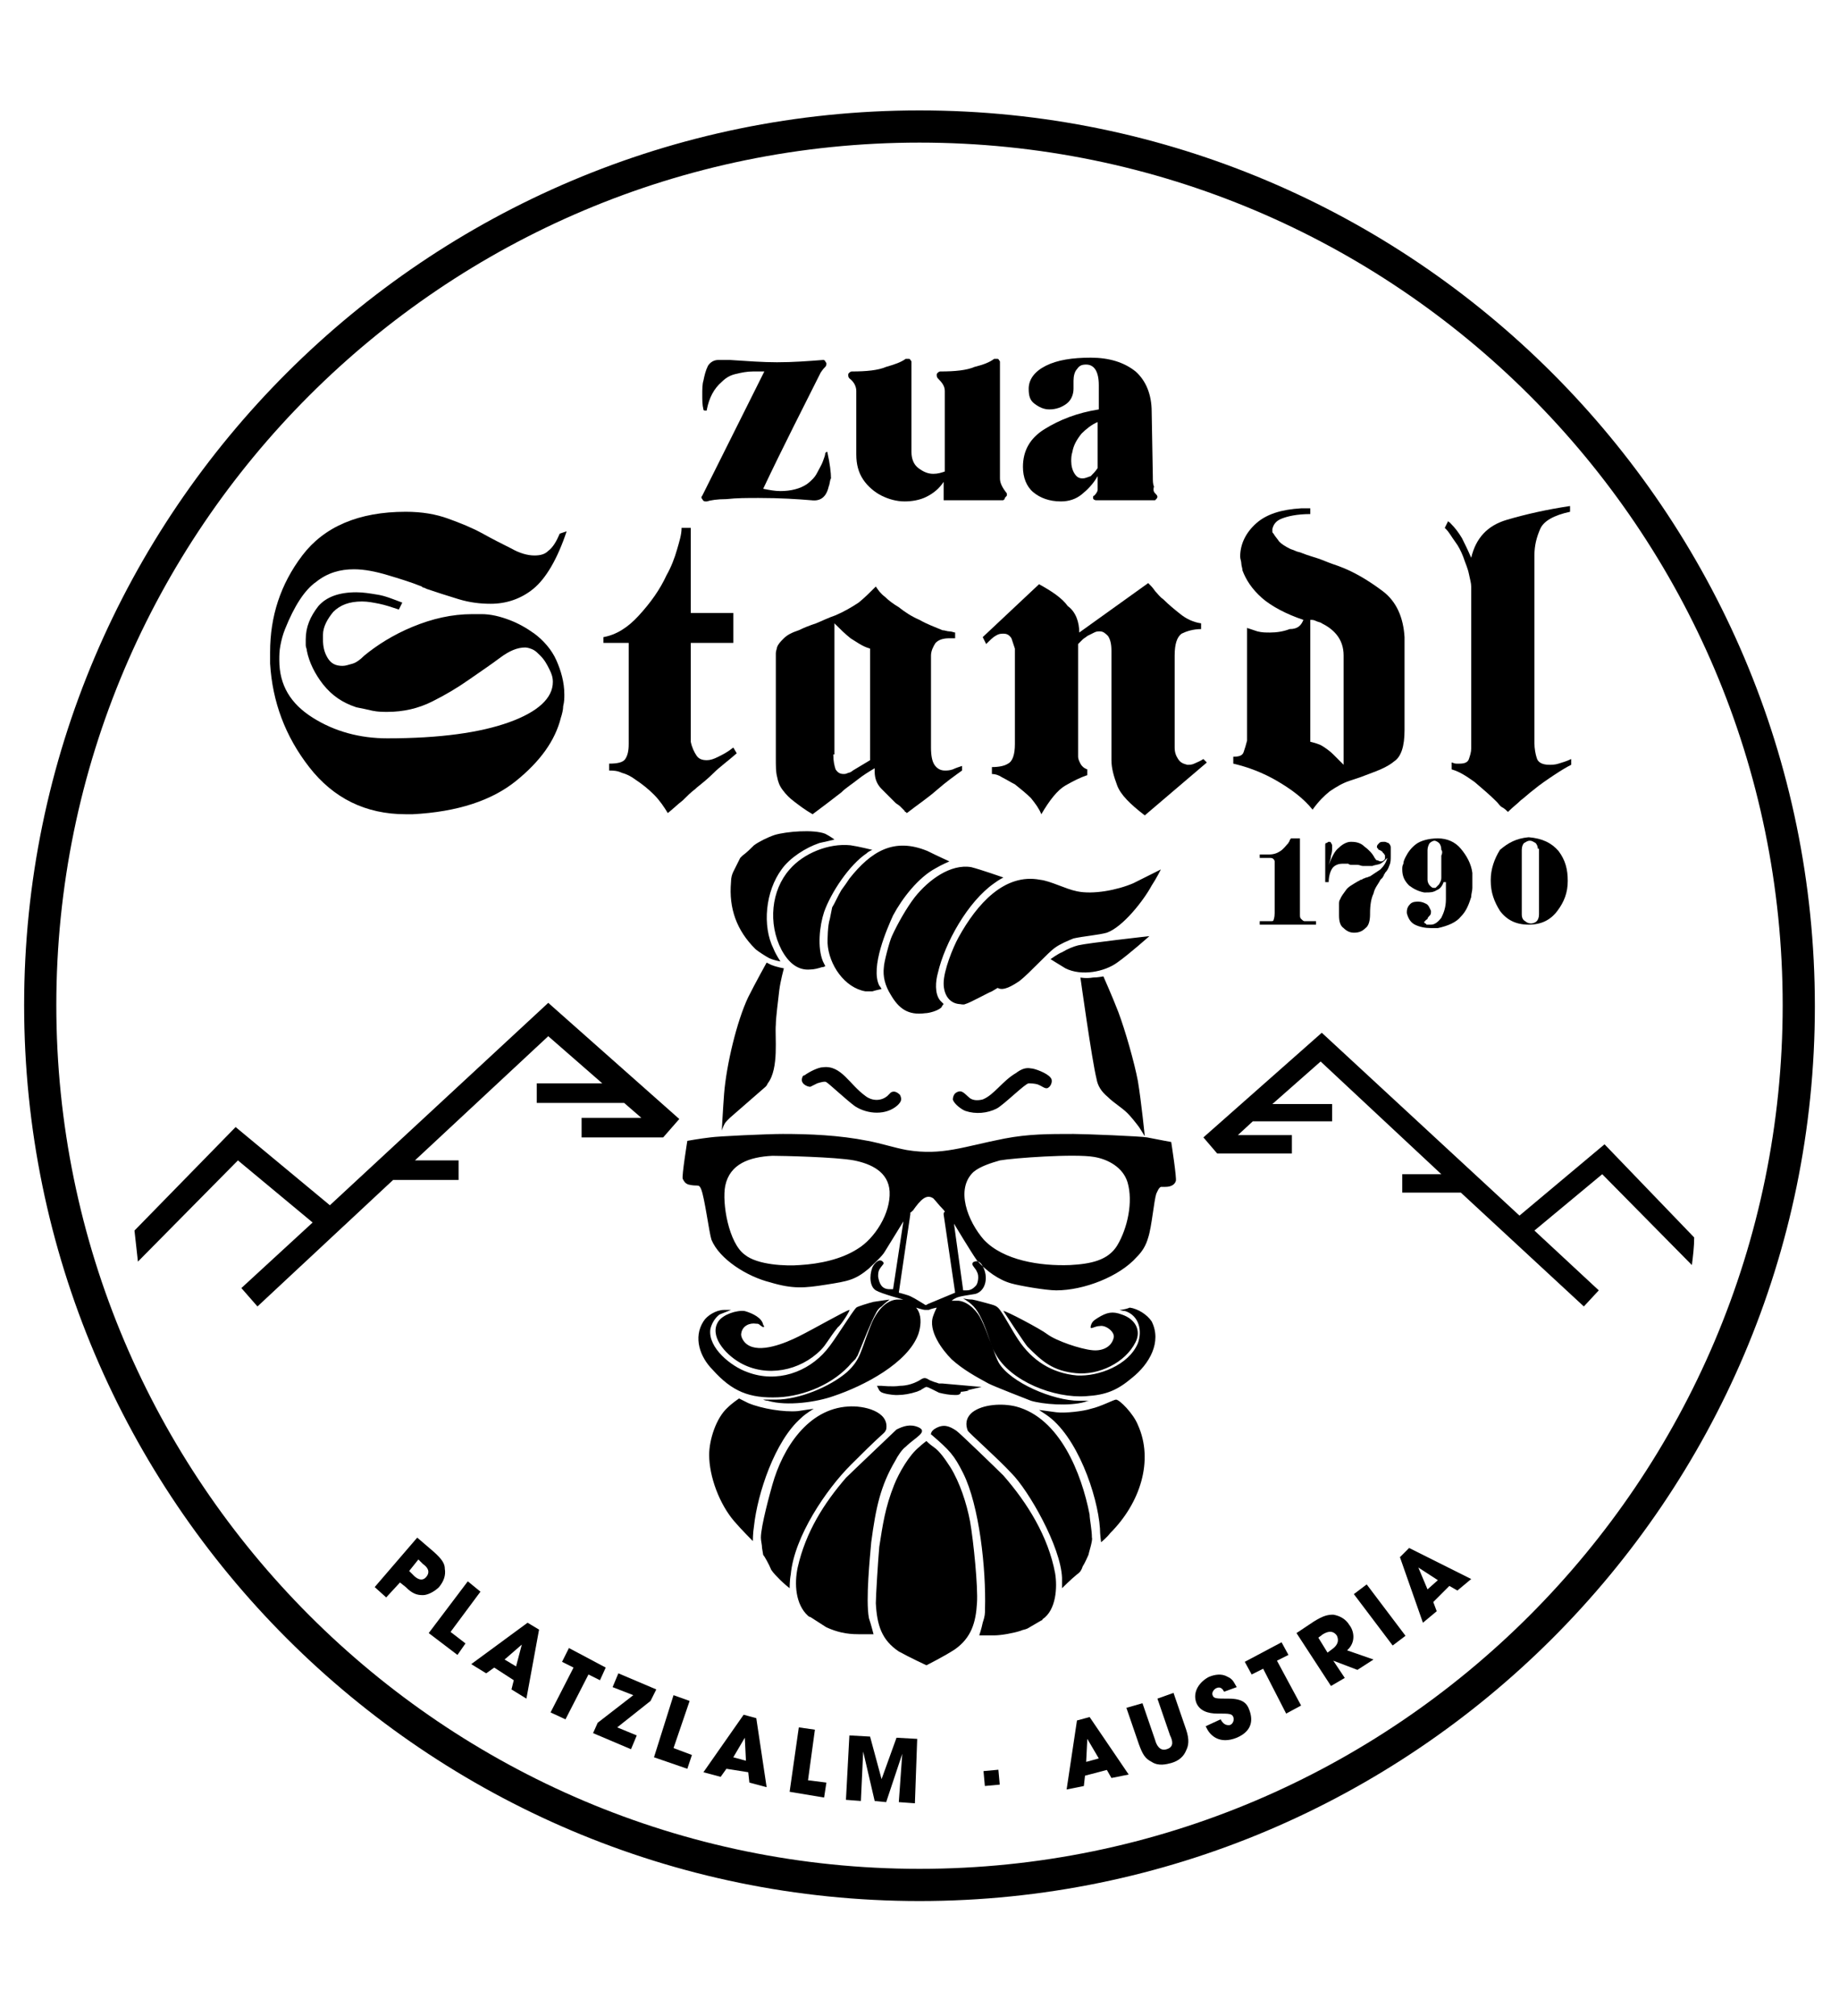 <?xml version="1.0" encoding="utf-8"?>
<!-- Generator: Adobe Illustrator 25.4.1, SVG Export Plug-In . SVG Version: 6.00 Build 0)  -->
<svg version="1.1" id="Ebene_1" xmlns="http://www.w3.org/2000/svg" xmlns:xlink="http://www.w3.org/1999/xlink" x="0px" y="0px"
	 viewBox="0 0 160 175.3" style="enable-background:new 0 0 160 175.3;" xml:space="preserve">
<style type="text/css">
	.st0{fill-rule:evenodd;clip-rule:evenodd;}
</style>
<g>
	<path d="M49.3,46.2c-0.8,2.4-1.8,4.1-2.9,5c-1.1,0.9-2.4,1.3-3.7,1.3c-0.9,0-1.8-0.1-2.8-0.4c-1-0.3-1.9-0.6-2.8-0.9l-0.2-0.1
		c-0.1,0-0.1,0-0.2-0.1c-1-0.4-2-0.7-3-1c-1-0.3-2-0.5-2.9-0.5c-1.2,0-2.3,0.3-3.3,1.1c-1,0.7-1.9,2.1-2.7,4.1
		c-0.2,0.5-0.3,0.9-0.4,1.4c-0.1,0.5-0.1,0.9-0.1,1.3c0,2.2,1,3.8,2.9,5c1.9,1.2,4.1,1.8,6.5,1.8c4.6,0,8.1-0.5,10.6-1.4
		c2.5-0.9,3.8-2.1,3.8-3.5c0-0.4-0.1-0.7-0.3-1.1c-0.2-0.4-0.4-0.8-0.8-1.2c-0.2-0.2-0.4-0.4-0.6-0.5c-0.2-0.1-0.5-0.2-0.7-0.2
		c-0.7,0-1.4,0.3-2.2,0.9c-0.8,0.6-1.7,1.2-2.7,1.9c-1,0.7-2,1.3-3.2,1.9c-1.2,0.6-2.5,0.9-3.9,0.9c-0.4,0-0.8,0-1.3-0.1
		c-0.4-0.1-0.9-0.2-1.4-0.3c-1.2-0.4-2.1-1-2.9-2c-0.7-0.9-1.2-1.9-1.4-2.9c0-0.2-0.1-0.3-0.1-0.5c0-0.2,0-0.3,0-0.5
		c0-1.1,0.4-2,1.1-2.9c0.7-0.8,1.8-1.2,3.3-1.2c0.6,0,1.2,0.1,1.8,0.2c0.7,0.1,1.4,0.4,2.2,0.7L34.7,53c-0.6-0.2-1.2-0.4-1.7-0.5
		c-0.5-0.1-1-0.2-1.5-0.2c-1.1,0-1.9,0.3-2.5,0.9c-0.5,0.6-0.9,1.3-0.9,2c0,0,0,0.1,0,0.2v0.2c0,0.6,0.1,1.1,0.4,1.6
		c0.3,0.5,0.7,0.7,1.3,0.7c0.3,0,0.5-0.1,0.9-0.2c0.3-0.1,0.6-0.3,1-0.7c1.1-0.9,2.5-1.8,4.2-2.5c1.7-0.7,3.4-1.1,5.2-1.1h0.4
		c0.1,0,0.3,0,0.4,0c0.8,0,1.6,0.2,2.4,0.5c0.8,0.3,1.5,0.7,2.2,1.2c0.8,0.6,1.5,1.4,1.9,2.3c0.4,0.9,0.7,1.9,0.7,3
		c0,0.3,0,0.6-0.1,1c0,0.3-0.1,0.7-0.2,1c-0.5,2-1.8,3.8-3.9,5.5c-2.1,1.7-5.1,2.7-9,2.9h-0.3c-0.1,0-0.2,0-0.3,0
		c-3.5,0-6.3-1.4-8.4-4.1c-2.1-2.7-3.2-5.7-3.4-9c0-0.2,0-0.3,0-0.5v-0.5c0-3.1,0.9-5.9,2.8-8.4c1.9-2.5,4.9-3.8,9-3.8
		c1.4,0,2.6,0.2,3.7,0.6c1.1,0.4,2.1,0.8,3,1.3c0.9,0.5,1.7,0.9,2.5,1.3c0.7,0.4,1.4,0.6,2,0.6c0.5,0,0.9-0.1,1.2-0.4
		c0.4-0.3,0.7-0.8,1-1.5L49.3,46.2z"/>
	<path d="M54.8,55.9h-2.3v-0.5c1.1-0.2,2.1-0.8,3.1-1.9c1-1.1,1.8-2.2,2.4-3.5c0.4-0.7,0.7-1.5,0.9-2.2c0.2-0.7,0.4-1.3,0.4-1.9
		l0.8,0v7.4h3.7v2.6h-3.7v8.6c0.1,0.5,0.3,0.9,0.5,1.2c0.2,0.3,0.5,0.4,0.9,0.4c0.3,0,0.6-0.1,1-0.3c0.4-0.2,0.8-0.4,1.3-0.8
		l0.3,0.5c-0.8,0.7-1.5,1.2-2,1.7c-0.5,0.5-1,0.9-1.5,1.3c0,0,0,0-0.1,0.1l0,0c-0.4,0.3-0.7,0.6-1.1,1c-0.4,0.3-0.8,0.7-1.3,1.1
		c-0.3-0.5-0.7-1.1-1.2-1.6c-0.5-0.5-1-0.9-1.6-1.3c-0.4-0.3-0.8-0.5-1.2-0.6c-0.4-0.2-0.8-0.2-1.1-0.2v-0.6c0.7,0,1.2-0.1,1.4-0.4
		c0.2-0.3,0.3-0.7,0.3-1.3V55.9z"/>
	<path d="M76.2,51c0.2,0.3,0.4,0.6,0.8,0.9c0.3,0.3,0.7,0.6,1.2,0.9c0.5,0.4,1.1,0.8,1.8,1.1c0.7,0.4,1.3,0.6,2,0.9
		c0.2,0,0.4,0.1,0.6,0.1c0.2,0,0.4,0.1,0.5,0.1v0.5h-0.5c-0.5,0-0.9,0.1-1.2,0.4c-0.2,0.3-0.4,0.7-0.4,1.1V65c0,0.7,0.1,1.2,0.3,1.5
		c0.2,0.3,0.5,0.5,0.9,0.5c0.2,0,0.4,0,0.7-0.1c0.2-0.1,0.5-0.2,0.8-0.3V67c-0.7,0.5-1.4,1-2.2,1.7c-0.8,0.7-1.7,1.3-2.6,2l-0.1-0.1
		c0,0-0.1,0-0.1-0.1c-0.1-0.1-0.3-0.3-0.4-0.4c-0.1-0.1-0.3-0.2-0.4-0.3c-0.4-0.4-0.8-0.8-1.2-1.2c-0.4-0.4-0.6-0.9-0.6-1.5V67
		c0,0,0-0.1,0-0.1v-0.1c-0.5,0.3-1,0.6-1.5,1c-0.5,0.4-1,0.7-1.4,1.1c-0.4,0.3-0.9,0.7-1.3,1c-0.4,0.3-0.8,0.6-1.2,0.9
		c-0.7-0.4-1.2-0.8-1.6-1.1c-0.4-0.3-0.7-0.6-1-1c-0.3-0.4-0.4-0.7-0.5-1.2c-0.1-0.4-0.1-0.9-0.1-1.6v-8.6c0-0.1,0-0.3,0-0.5
		c0-0.2,0.1-0.4,0.1-0.5c0.1-0.3,0.3-0.5,0.6-0.8c0.3-0.3,0.7-0.5,1.3-0.7c0.4-0.2,0.9-0.4,1.5-0.6c0.5-0.2,1.1-0.5,1.7-0.7
		c0.7-0.3,1.4-0.7,2-1.1C75.2,52,75.7,51.5,76.2,51L76.2,51z M72.5,65.6c0,0.6,0.1,1,0.2,1.3c0.2,0.3,0.4,0.4,0.7,0.4
		c0.1,0,0.2,0,0.4-0.1c0.1,0,0.3-0.1,0.4-0.2l1.5-0.9v-9.7c-0.7-0.2-1.2-0.6-1.7-0.9c-0.5-0.4-0.9-0.8-1.3-1.2l-0.1-0.1V65.6z"/>
	<path d="M93.9,55l6-4.3c0.2,0.2,0.4,0.4,0.6,0.7c0.2,0.2,0.4,0.5,0.7,0.7c0.5,0.5,1,0.9,1.5,1.3c0.5,0.4,1.1,0.7,1.8,0.8v0.5
		c-0.7,0-1.3,0.2-1.7,0.4c-0.4,0.3-0.6,0.9-0.6,1.9v7.7c0,0.1,0,0.2,0,0.3c0,0.4,0.1,0.7,0.3,1c0.2,0.3,0.4,0.4,0.8,0.5
		c0.2,0,0.4,0,0.6-0.1c0.2-0.1,0.5-0.2,0.8-0.4l0.3,0.3l-5.4,4.6c-1.3-1-2.1-1.8-2.4-2.6c-0.3-0.8-0.5-1.5-0.5-2.2v-9.5
		c0-0.6-0.1-1-0.3-1.3c-0.2-0.2-0.4-0.4-0.7-0.4c-0.2,0-0.3,0-0.5,0.1c-0.2,0.1-0.4,0.2-0.6,0.3c-0.1,0.1-0.3,0.2-0.4,0.3l-0.4,0.4
		v9.5c0,0.1,0,0.2,0,0.3c0,0.2,0.1,0.4,0.2,0.6c0.1,0.2,0.3,0.4,0.6,0.5v0.5c-0.6,0.2-1.2,0.5-1.9,0.9c-0.7,0.4-1.4,1.3-2.1,2.5
		c-0.2-0.5-0.5-0.9-0.9-1.4c-0.4-0.4-0.9-0.8-1.4-1.2c-0.4-0.2-0.7-0.4-1.1-0.6c-0.3-0.2-0.6-0.3-0.9-0.3v-0.6
		c0.6,0,1.1-0.1,1.4-0.3c0.4-0.2,0.6-0.8,0.6-1.7V57c0-0.1,0-0.2,0-0.3c0-0.1,0-0.2,0-0.3c-0.1-0.3-0.2-0.6-0.3-0.9
		c-0.2-0.3-0.4-0.4-0.7-0.4c-0.2,0-0.4,0-0.7,0.2c-0.2,0.1-0.5,0.4-0.8,0.7l-0.3-0.6l4.9-4.6c1.1,0.6,2,1.2,2.5,1.9
		C93.6,53.2,93.9,54.1,93.9,55"/>
	<path d="M113.4,53.9c-1.5-0.5-2.8-1.2-3.6-1.9c-0.9-0.8-1.4-1.6-1.7-2.4c0-0.2-0.1-0.4-0.1-0.6c0-0.2-0.1-0.4-0.1-0.6
		c0-1.1,0.5-2.1,1.4-2.9c0.9-0.8,2.2-1.2,3.9-1.3h0.4c0,0,0.1,0,0.2,0c0.1,0,0.1,0,0.2,0v0.5c-1.2,0-2,0.2-2.5,0.4
		c-0.5,0.2-0.7,0.5-0.8,0.9c0,0.1,0,0.1,0,0.2c0,0.1,0,0.1,0.1,0.2c0.1,0.2,0.3,0.4,0.5,0.7c0.2,0.2,0.5,0.4,0.9,0.6
		c0.2,0.1,0.3,0.1,0.5,0.2c0.2,0.1,0.4,0.1,0.6,0.2c0.5,0.2,0.9,0.3,1.5,0.5c0.5,0.2,1,0.4,1.6,0.6c1.4,0.5,2.7,1.3,3.9,2.2
		c1.2,0.9,1.8,2.3,1.9,4v8.1c0,1.4-0.3,2.3-0.9,2.7c-0.6,0.5-1.4,0.8-2.2,1.1c-0.3,0.1-0.5,0.2-0.8,0.3c-0.3,0.1-0.6,0.2-0.9,0.3
		c-0.6,0.2-1.1,0.5-1.7,0.9c-0.5,0.4-1,0.9-1.5,1.6c-0.8-1-1.9-1.8-3.1-2.5c-1.2-0.7-2.5-1.2-3.8-1.5v-0.6c0.5,0,0.8-0.1,0.9-0.4
		c0.1-0.3,0.2-0.6,0.3-1v-9.8c0.3,0.1,0.6,0.2,0.9,0.3c0.4,0.1,0.7,0.1,1.1,0.1c0.6,0,1.2-0.1,1.7-0.3
		C112.9,54.7,113.2,54.4,113.4,53.9L113.4,53.9z M115.1,64.9c0.3,0.2,0.6,0.4,0.9,0.7c0.2,0.2,0.3,0.3,0.5,0.5
		c0.1,0.1,0.3,0.3,0.4,0.4V57c0-0.7-0.2-1.3-0.6-1.8c-0.4-0.5-0.9-0.8-1.3-1c-0.1-0.1-0.3-0.1-0.5-0.2c-0.2-0.1-0.3-0.1-0.5-0.1
		v10.6C114.4,64.6,114.8,64.7,115.1,64.9"/>
	<path d="M128,48.5c0.4-1.7,1.4-2.8,3.1-3.3c1.7-0.5,3.5-0.9,5.5-1.2v0.5c-1.4,0.3-2.3,0.8-2.6,1.5c-0.3,0.7-0.5,1.4-0.5,2.3v16.3
		c0,0.5,0.1,1,0.2,1.3c0.1,0.4,0.5,0.6,1.1,0.6c0.2,0,0.5,0,0.8-0.1c0.3-0.1,0.7-0.2,1.1-0.4v0.5c-0.4,0.2-0.9,0.5-1.5,0.9
		c-0.6,0.4-1.2,0.8-1.8,1.3c-0.4,0.3-0.7,0.6-1.1,0.9c-0.3,0.3-0.7,0.6-1,0.9l-0.1,0.1c-0.1-0.1-0.3-0.3-0.5-0.4
		c-0.2-0.1-0.3-0.3-0.5-0.5c-0.6-0.6-1.2-1.1-1.9-1.7c-0.7-0.5-1.3-0.9-2-1.1v-0.6c0.1,0,0.2,0.1,0.4,0.1c0.1,0,0.2,0,0.3,0
		c0.4,0,0.7-0.1,0.8-0.4c0.1-0.3,0.2-0.6,0.2-0.9V51c0-0.3-0.1-0.6-0.2-1.1c-0.1-0.5-0.3-0.9-0.5-1.5c-0.2-0.5-0.4-0.9-0.7-1.3
		c-0.3-0.4-0.5-0.8-0.8-1.1l-0.1-0.1l0.3-0.6c0,0,0,0.1,0.1,0.1l0.1,0.1c0.4,0.4,0.7,0.8,1,1.3C127.4,47.2,127.7,47.8,128,48.5
		L128,48.5z"/>
	<path d="M110.9,79.4v-4.2c0,0,0,0,0,0v-0.1c0,0,0-0.1,0-0.1c0,0,0-0.1,0-0.1c0-0.1-0.1-0.2-0.1-0.2c-0.1-0.1-0.2-0.1-0.3-0.1
		l-0.9,0v-0.3h0.8c0.4,0,0.7-0.1,1-0.3c0.3-0.2,0.5-0.5,0.7-0.7c0-0.1,0.1-0.1,0.1-0.2c0-0.1,0.1-0.1,0.1-0.2l0.8,0v6.6
		c0,0.2,0,0.3,0.1,0.4c0.1,0.1,0.2,0.2,0.3,0.2l1,0v0.3h-4.9v-0.3h0.9c0.2,0,0.3,0,0.3-0.1C110.8,80,110.9,79.8,110.9,79.4"/>
	<path d="M120.7,74.6c-0.2,0.2-0.4,0.4-0.6,0.5c-0.2,0.1-0.5,0.1-0.7,0.2c0,0-0.1,0-0.1,0h-0.1c-0.2,0-0.4,0-0.6,0
		c-0.2,0-0.3-0.1-0.5-0.1c0,0-0.1,0-0.1,0l-0.1,0c0,0-0.1,0-0.1,0c-0.1,0-0.1,0-0.2,0c-0.1,0-0.2,0-0.3-0.1c-0.1,0-0.2,0-0.3,0
		c0,0,0,0-0.1,0h-0.1c-0.3,0-0.6,0.1-0.8,0.3c-0.2,0.2-0.4,0.7-0.4,1.3l-0.3,0c0-0.2,0-0.4,0-0.7c0-0.3,0-0.5,0-0.8v-0.2
		c0-0.3,0-0.7,0-0.9c0-0.3,0-0.5,0-0.6v0l0,0v0c0-0.1,0-0.2,0.1-0.2c0.1,0,0.1-0.1,0.2-0.1h0c0.1,0,0.2,0,0.2,0.1
		c0.1,0.1,0.1,0.2,0.1,0.3v0.1c0,0.2,0,0.4-0.1,0.7c0,0.2-0.1,0.5-0.2,0.8c0.3-0.7,0.5-1.2,0.9-1.5c0.3-0.3,0.7-0.5,1-0.5h0.1
		c0.4,0,0.8,0.1,1.1,0.4c0.4,0.3,0.7,0.6,0.9,1c0.1,0.1,0.1,0.2,0.2,0.2c0.1,0,0.2,0.1,0.3,0.1c0.1,0,0.2,0,0.3-0.1
		c0.1-0.1,0.1-0.1,0.1-0.2c0-0.1,0-0.1,0-0.2c0-0.1-0.1-0.1-0.1-0.2c0,0-0.1,0-0.1-0.1c0,0-0.1-0.1-0.1-0.1c-0.1,0-0.1-0.1-0.2-0.1
		c-0.1,0-0.1-0.1-0.1-0.1c0,0-0.1-0.1-0.1-0.1c0,0,0-0.1,0-0.1c0-0.1,0.1-0.2,0.2-0.3c0.1-0.1,0.2-0.1,0.4-0.1h0.1
		c0.1,0,0.2,0.1,0.3,0.1c0.1,0.1,0.2,0.2,0.2,0.4c0,0.1,0,0.1,0,0.2c0,0.1,0,0.1,0,0.1c0,0.1,0,0.1,0,0.2c0,0.1,0,0.1,0,0.2
		c0,0.3,0,0.6-0.1,0.8c-0.1,0.3-0.2,0.5-0.4,0.7c0,0.1-0.1,0.1-0.1,0.2c0,0.1-0.1,0.1-0.1,0.2c0,0-0.1,0.1-0.1,0.1
		c0,0-0.1,0.1-0.1,0.1c-0.2,0.4-0.5,0.7-0.6,1.2c-0.2,0.4-0.3,1-0.3,1.7v0.1c0,0.5-0.1,1-0.4,1.2c-0.3,0.3-0.6,0.4-1,0.4
		c-0.3,0-0.6-0.1-0.9-0.4c-0.3-0.2-0.4-0.6-0.4-1.1V79c0-0.1,0-0.3,0-0.4c0-0.1,0-0.3,0.1-0.4c0.1-0.3,0.3-0.5,0.5-0.8
		c0.2-0.3,0.6-0.5,1.1-0.8c0.1,0,0.1-0.1,0.2-0.1c0.1,0,0.2-0.1,0.2-0.1c0.1,0,0.2-0.1,0.3-0.1c0.1,0,0.2-0.1,0.3-0.1
		c0.3-0.2,0.6-0.4,0.9-0.6C120.4,75.3,120.6,75,120.7,74.6L120.7,74.6z"/>
	<path d="M125.6,76.7c-0.1,0.3-0.3,0.6-0.6,0.7c-0.3,0.2-0.6,0.2-0.9,0.2c0,0-0.1,0-0.1,0c0,0-0.1,0-0.1,0c-0.5-0.1-0.9-0.3-1.3-0.6
		c-0.4-0.4-0.6-0.8-0.6-1.4c0-0.2,0-0.3,0.1-0.5c0-0.2,0.1-0.4,0.2-0.6c0.2-0.4,0.5-0.8,0.9-1.1c0.4-0.3,1.1-0.5,1.9-0.5
		c0.8,0,1.5,0.3,2,0.9c0.5,0.6,0.9,1.3,1,2.1c0,0.1,0,0.2,0,0.3c0,0.1,0,0.2,0,0.3c0,0.2,0,0.5,0,0.7c0,0.3-0.1,0.5-0.1,0.8
		c-0.2,0.6-0.4,1.2-0.9,1.7c-0.4,0.5-1.1,0.8-2,1c-0.1,0-0.2,0-0.3,0c-0.1,0-0.2,0-0.3,0c-0.5,0-1-0.1-1.4-0.3
		c-0.4-0.2-0.6-0.6-0.7-1c0,0,0,0,0,0c0,0,0,0,0,0v-0.1c0-0.3,0.1-0.5,0.3-0.7c0.2-0.2,0.5-0.2,0.7-0.2c0.3,0,0.5,0.1,0.7,0.2
		c0.2,0.1,0.3,0.4,0.4,0.6c0,0.2,0,0.3-0.1,0.4c-0.1,0.1-0.2,0.2-0.2,0.3c-0.1,0.1-0.2,0.1-0.2,0.2c-0.1,0-0.1,0.1-0.1,0.1l0,0v0
		c0,0,0,0,0,0c0,0,0,0,0.1,0.1c0,0,0.1,0,0.1,0.1c0,0,0,0,0.1,0c0,0,0,0,0.1,0c0.1,0,0.1,0,0.1,0c0,0,0.1,0,0.1,0
		c0.3,0,0.6-0.2,0.9-0.6c0.2-0.4,0.4-0.9,0.4-1.6V76.7z M125.4,73.9c0-0.3-0.1-0.5-0.2-0.6c-0.1-0.1-0.3-0.2-0.4-0.2
		c-0.1,0-0.3,0.1-0.4,0.2c-0.1,0.1-0.2,0.4-0.2,0.6v2.6c0,0.2,0.1,0.4,0.2,0.5c0.1,0.1,0.2,0.2,0.3,0.2c0,0,0.1,0,0.1,0
		c0,0,0.1,0,0.1,0c0.1-0.1,0.2-0.2,0.3-0.3c0.1-0.2,0.2-0.3,0.2-0.6c0-0.1,0-0.2,0-0.4c0-0.2,0-0.4,0-0.6v-0.4c0-0.2,0-0.4,0-0.5
		C125.5,74.2,125.5,74,125.4,73.9L125.4,73.9z"/>
	<path d="M133,72.8c1.2,0.1,2,0.5,2.6,1.2c0.6,0.8,0.8,1.6,0.8,2.6v0c0,1-0.3,1.8-0.9,2.6c-0.6,0.8-1.4,1.2-2.5,1.2
		c-1.1,0-1.9-0.4-2.5-1.2c-0.5-0.8-0.8-1.6-0.8-2.6v-0.1c0-0.9,0.3-1.8,0.8-2.6C131.2,73.3,131.9,72.9,133,72.8L133,72.8z
		 M133.8,73.8c0-0.2-0.1-0.4-0.2-0.5c-0.2-0.1-0.3-0.2-0.5-0.2h0c-0.2,0-0.3,0.1-0.5,0.2c-0.1,0.1-0.2,0.3-0.2,0.6v5.6
		c0,0.3,0.1,0.5,0.3,0.6c0.1,0.1,0.3,0.2,0.5,0.2h0c0.2,0,0.4-0.1,0.5-0.2c0.1-0.1,0.2-0.3,0.2-0.6V73.8z"/>
	<path d="M72.1,42.3c-0.2,0.9-0.7,1.3-1.5,1.2c-1.2-0.1-2.7-0.2-4.6-0.2c-1,0-1.9,0-2.8,0.1c-0.8,0-1.4,0.1-1.7,0.2h-0.1
		c-0.1,0-0.2,0-0.3-0.2c-0.1-0.1-0.1-0.2,0-0.3l5.4-10.8l-1,0c-0.5,0-1,0.1-1.4,0.2c-0.5,0.1-0.9,0.3-1.3,0.7
		c-0.7,0.6-1.1,1.4-1.3,2.4c0,0.1,0,0.1-0.1,0.1c-0.1,0-0.2,0-0.2-0.1c-0.1-0.4-0.1-0.8-0.1-1.3c0-0.4,0-0.9,0.1-1.2
		c0.1-0.5,0.2-0.9,0.4-1.3c0.2-0.3,0.5-0.5,0.9-0.5l1,0c1.5,0.1,2.9,0.2,4.1,0.2c1.4,0,2.7-0.1,4-0.2h0c0.1,0,0.1,0,0.2,0.1
		c0,0.1,0.1,0.1,0.1,0.2c0,0.1,0,0.2-0.1,0.3c-0.1,0.1-0.2,0.2-0.4,0.5c-1.5,3-3.2,6.3-5,10.1c0.5,0.1,1,0.2,1.5,0.2
		c0.9,0,1.7-0.2,2.3-0.6c0.4-0.3,0.7-0.6,0.9-1c0.2-0.4,0.4-0.7,0.5-1c0.1-0.3,0.2-0.5,0.2-0.7c0,0,0.1-0.1,0.1-0.1
		c0.1,0,0.1,0,0.1,0.1c0.2,0.9,0.3,1.7,0.3,2.2C72.2,41.7,72.2,42.1,72.1,42.3"/>
	<path d="M87.4,43.4c-0.1,0.1-0.1,0.1-0.2,0.1h-5.1v-1.6c-0.4,0.6-0.9,1-1.5,1.3c-0.6,0.3-1.3,0.4-1.9,0.4c-0.7,0-1.4-0.2-2-0.5
		c-0.6-0.3-1.2-0.8-1.6-1.4c-0.4-0.6-0.6-1.3-0.6-2.2v-4.7V34c0-0.4-0.2-0.8-0.6-1.1c-0.1-0.1-0.1-0.2-0.1-0.3c0-0.1,0-0.1,0.1-0.2
		c0,0,0.1-0.1,0.2-0.1c1.3,0,2.3-0.1,3-0.4c0.7-0.2,1.3-0.4,1.7-0.7c0,0,0.1,0,0.2,0c0.1,0,0.2,0,0.2,0.1c0.1,0.1,0.1,0.1,0.1,0.2
		v7.8c0,0.6,0.2,1.1,0.6,1.4c0.4,0.3,0.8,0.5,1.3,0.5c0.4,0,0.7-0.1,1-0.2v-7c0-0.4-0.2-0.7-0.6-1.1c-0.1-0.1-0.1-0.2-0.1-0.3
		c0-0.1,0-0.1,0.1-0.2c0,0,0.1-0.1,0.2-0.1c1.3,0,2.3-0.1,3-0.4c0.8-0.2,1.3-0.4,1.7-0.7c0,0,0.1,0,0.2,0c0.1,0,0.2,0,0.2,0.1
		c0.1,0.1,0.1,0.1,0.1,0.2c0,0.2,0,1.3,0,3.4c0,2.9,0,5.1,0,6.7c0,0.4,0.2,0.8,0.6,1.3c0,0,0,0.1,0,0.2
		C87.5,43.2,87.4,43.3,87.4,43.4"/>
	<path d="M100.6,43c0.1,0.1,0.1,0.2,0.1,0.2c0,0.1-0.1,0.2-0.2,0.3h-5.1h0c-0.2,0-0.3-0.1-0.3-0.2c0-0.1,0-0.2,0.1-0.2
		c0.2-0.2,0.3-0.4,0.3-0.5c0-0.2,0-0.4,0-0.7v-0.5c-0.4,0.7-0.9,1.2-1.4,1.6c-0.5,0.4-1.1,0.6-1.8,0.6c-1,0-1.8-0.3-2.4-0.8
		c-0.6-0.5-0.9-1.3-0.9-2.2c0-1.4,0.6-2.5,1.9-3.3c1.3-0.8,2.8-1.4,4.7-1.7v-2.1c0-1.2-0.4-1.8-1.1-1.8c-0.4,0-0.6,0.1-0.8,0.4
		c-0.2,0.2-0.3,0.6-0.3,1c0,0.2,0,0.3,0,0.4c0,0.1,0,0.2,0,0.3c0,0.5-0.2,1-0.6,1.3c-0.4,0.3-0.9,0.5-1.5,0.5
		c-0.5,0-0.9-0.2-1.3-0.5c-0.4-0.3-0.5-0.7-0.5-1.3c0-0.8,0.5-1.5,1.5-2c1-0.5,2.3-0.7,3.9-0.7s2.9,0.4,3.9,1.2
		c0.9,0.8,1.4,2,1.4,3.5l0.1,5.6c0,0.4,0,0.7,0.1,0.9C100.3,42.7,100.4,42.8,100.6,43 M93.3,39.3c-0.1,0.3-0.1,0.6-0.1,0.8
		c0,0.4,0.1,0.8,0.3,1.1c0.2,0.3,0.4,0.4,0.7,0.4c0.2,0,0.4-0.1,0.7-0.2c0.2-0.2,0.4-0.4,0.6-0.7v-4c-0.5,0.2-1,0.6-1.4,1
		C93.7,38.2,93.4,38.7,93.3,39.3"/>
	<path d="M4.5,101.9c0.7,3.4,1.5,6.7,2.6,10c0,0,0.1,0,0.1,0c-1.1-3.3-2-6.6-2.6-10L4.5,101.9z"/>
	<path d="M139.6,99.5l-7.4,6.2L115,89.8l-10.3,9.1l1.2,1.4h6.5v-1.6h-4.7l1.3-1.2h6.9V96h-5.2l4.2-3.7l10.5,9.8h-3.4v1.6h5.1
		l10.7,9.9l1.3-1.4l-5.6-5.2l5.9-4.9l7.8,7.9c0.1-0.8,0.2-1.6,0.2-2.4L139.6,99.5z"/>
	<path d="M20.5,98l8.2,6.8l19-17.6l11.4,10.1l-1.4,1.6h-7.1v-1.7h5.2l-1.5-1.3h-7.6v-1.7h5.7l-4.7-4.1l-11.6,10.8h3.8v1.7h-5.7
		l-11.8,11L21,112l6.2-5.7l-6.5-5.4l-8.7,8.8c-0.1-0.9-0.2-1.8-0.3-2.7L20.5,98z"/>
	<path d="M36.3,133.7l1.4,1.2c0.8,0.7,1,1.1,1,1.5c0.1,0.6-0.1,1.1-0.5,1.6c-0.4,0.4-1,0.7-1.4,0.7c-0.5,0-0.9-0.1-1.5-0.7l-0.5-0.4
		l-1.2,1.3l-1-0.9L36.3,133.7z M35.6,136.6L36,137c0.2,0.2,0.7,0.6,1.1,0.1c0.4-0.5,0-0.9-0.3-1.1l-0.4-0.4L35.6,136.6z"/>
	<polygon points="40.7,137.5 41.8,138.4 39.2,141.9 40.5,142.9 39.8,143.9 37.3,142 	"/>
	<path d="M43,145l-0.7,0.5l-1.3-0.8l4.9-3.6l1,0.6l-1.1,6l-1.3-0.8l0.2-0.8L43,145z M43.9,144.3l1,0.6l0.5-1.9l0,0l0,0L43.9,144.3z"
		/>
	<polygon points="49.9,145 48.9,144.5 49.5,143.3 52.7,145 52.2,146.1 51.2,145.6 49.2,149.5 47.9,148.9 	"/>
	<polygon points="52,149.8 55.1,147.4 53.3,146.7 53.8,145.5 57.1,146.9 56.6,147.9 53.7,150.2 55.4,150.9 54.9,152.1 51.6,150.7 	
		"/>
	<polygon points="58.6,147.4 60,147.9 58.6,152 60.2,152.6 59.8,153.8 56.9,152.8 	"/>
	<path d="M63.2,153.8l-0.5,0.7l-1.5-0.4l3.5-5l1.1,0.3l0.9,6l-1.5-0.4l-0.1-0.9L63.2,153.8z M63.8,152.8l1.1,0.3l-0.1-2l0,0l0,0
		L63.8,152.8z"/>
	<polygon points="69.5,150.2 70.9,150.4 70.3,154.8 71.9,155 71.7,156.3 68.7,155.8 	"/>
	<polygon points="73.9,150.9 75.7,151 76.7,154.7 76.7,154.7 78,151.1 79.8,151.2 79.6,156.8 78.2,156.7 78.5,152.5 78.5,152.5 
		77.1,156.7 76.1,156.6 75.1,152.3 75.1,152.3 74.9,156.6 73.6,156.5 	"/>
	<rect x="85.6" y="153.9" transform="matrix(0.996 -9.199774e-02 9.199774e-02 0.996 -13.848 8.592)" width="1.3" height="1.3"/>
	<path d="M94.4,154.4l-0.1,0.9l-1.5,0.3l0.9-6l1.1-0.3l3.4,5l-1.5,0.3l-0.4-0.7L94.4,154.4z M94.5,153.2l1.1-0.3l-1-1.7l0,0l0,0
		L94.5,153.2z"/>
	<path d="M99.4,148.1l1.1,3.2c0.1,0.4,0.4,1,1,0.8c0.7-0.2,0.5-0.8,0.3-1.2l-1.1-3.2l1.4-0.5l1.1,3.2c0.3,0.9,0.2,1.4,0,1.8
		c-0.2,0.5-0.6,0.9-1.3,1.1c-0.4,0.1-1.1,0.3-1.7-0.1c-0.6-0.3-0.8-0.7-1.1-1.5l-1.1-3.2L99.4,148.1z"/>
	<path d="M106.5,147.1c-0.1-0.2-0.3-0.5-0.7-0.3c-0.2,0.1-0.4,0.4-0.3,0.6c0.1,0.3,0.3,0.3,1.4,0.3c1.2,0,1.6,0.4,1.8,1
		c0.3,0.8,0.3,1.8-1.1,2.4c-1.5,0.6-2.3-0.2-2.6-0.8l-0.1-0.2l1.3-0.6c0.3,0.6,0.7,0.5,0.8,0.5c0.3-0.1,0.4-0.5,0.3-0.7
		c-0.1-0.3-0.4-0.3-1.3-0.3c-0.4,0-1.5,0-1.9-0.9c-0.4-1,0.3-1.9,1.1-2.3c0.5-0.2,1.1-0.3,1.6,0c0.5,0.2,0.6,0.6,0.8,0.9
		L106.5,147.1z"/>
	<polygon points="109.9,145.1 108.9,145.6 108.3,144.5 111.5,142.8 112.1,143.9 111.1,144.4 113.2,148.3 111.9,149 	"/>
	<path d="M112.8,142l1.5-1c0.8-0.5,1.2-0.6,1.7-0.6c0.6,0.1,1.1,0.4,1.4,0.9c0.4,0.5,0.6,1.5-0.2,2.2l2.3,0.8l-1.4,0.9l-2.1-0.8l0,0
		l1,1.5l-1.2,0.7L112.8,142z M115.5,143.7l0.4-0.3c0.7-0.5,0.5-1,0.4-1.2c-0.3-0.4-0.7-0.4-1.2-0.1l-0.4,0.3L115.5,143.7z"/>
	<rect x="119.3" y="137.7" transform="matrix(0.798 -0.603 0.603 0.798 -60.444 100.665)" width="1.4" height="5.6"/>
	<path d="M124.7,139.3l0.3,0.8l-1.2,1l-2-5.7l0.8-0.8l5.4,2.7l-1.2,1l-0.7-0.4L124.7,139.3z M124.2,138.2l0.9-0.8l-1.7-1.1l0,0l0,0
		L124.2,138.2z"/>
	<path d="M80,165.3c-42.9,0-77.9-34.9-77.9-77.9C2.1,44.5,37.1,9.6,80,9.6s77.9,34.9,77.9,77.9C157.9,130.4,122.9,165.3,80,165.3
		 M80,12.4C38.6,12.4,4.9,46,4.9,87.4c0,41.4,33.7,75.1,75.1,75.1s75.1-33.7,75.1-75.1C155.1,46,121.4,12.4,80,12.4"/>
	<path class="st0" d="M80.6,144.8c0,0,1.6-0.8,2.5-1.4c1.4-1,1.8-2.3,1.9-4c0.1-1.4-0.3-5.4-0.6-7.1c-0.3-1.6-0.9-3.4-1.7-4.7
		c-0.4-0.6-0.9-1.4-1.5-1.8c-0.3-0.2-0.6-0.5-0.6-0.5s-0.4,0.3-0.6,0.5c-0.9,0.7-1.8,2.3-2.2,3.3c-0.8,2-1,3.5-1.3,5.4
		c-0.1,1.1-0.3,4.3-0.3,4.9c0.1,1.9,0.5,3.2,2,4.2C79.1,144.1,80.6,144.8,80.6,144.8 M71.9,141.5c0.9,0.4,1.7,0.6,2.8,0.6
		c0.6,0,1.3,0,1.3,0s-0.2-0.8-0.4-1.4c-0.3-1.6,0.1-5.4,0.2-6.6c0.4-3,0.8-4.9,2.1-7.1c0.2-0.4,0.6-1,0.9-1.2c0.8-0.8,2-1.3,1.1-1.7
		c-0.7-0.3-1.3-0.1-1.9,0.2c-0.2,0.2-3.9,3.7-4.4,4.2c-1.9,2.2-3.5,4.7-4.2,7.8c-0.3,1.4-0.2,3.2,0.9,4.2c0,0,0.1,0.1,0.2,0.1
		L71.9,141.5z M81.1,124.8c1.5,1.3,1.9,1.7,2.7,3.3c1.4,2.8,2,8.3,1.9,11.8c0,0.4,0,0.6-0.2,1.2c-0.1,0.5-0.3,1.1-0.3,1.1
		s0.8,0,1.3,0c0.6,0,1.7-0.2,2.3-0.4c0.2-0.1,0.4-0.1,0.6-0.2l1.2-0.7c0,0,0.1,0,0.1-0.1c1.2-0.8,1.3-2.8,1.1-4
		c-0.6-3.2-2.4-6.1-4.5-8.5c-0.5-0.5-3.8-3.7-4.1-3.9c-0.6-0.4-1.1-0.6-1.8-0.2c-0.2,0.1-0.4,0.3-0.4,0.5
		C80.9,124.7,81,124.7,81.1,124.8 M92.4,138.1c0,0,0.8-0.8,1.3-1.2c0.3-0.2,0.4-0.4,0.5-0.7c0.2-0.3,0.4-0.8,0.5-1
		c0-0.1,0.4-1.3,0.3-1.5c0-0.7-0.2-1.6-0.2-2c-0.7-3.6-2.6-8.4-6.4-9.4c-1.2-0.3-2.9-0.2-3.8,0.5c-0.6,0.5-0.6,1.1-0.4,1.6
		c0.1,0.2,2.6,2.4,3.8,3.7c1.5,1.5,4.3,6.4,4.4,9.1C92.4,137.7,92.4,138.1,92.4,138.1 M66.4,135.2c0.1,0.1,0.5,0.8,0.7,1.3
		c0.2,0.3,0.5,0.6,0.8,0.9c0.3,0.3,0.8,0.7,0.8,0.7s0-0.7,0.1-1.2c0.3-3.3,3.1-7.4,5.2-9.5c0.9-0.9,1.9-1.9,2.9-2.8
		c0.1-0.1,0.1-0.1,0.2-0.3c0.3-1.6-2-2.1-3.3-2c-3.5,0.2-5.7,3.6-6.6,6.8c-0.2,0.7-1,3.6-1,4.6c0,0.3,0.1,0.6,0.1,0.9L66.4,135.2z
		 M90.4,122.6c0,0,0.3,0.2,0.6,0.4c2.7,1.8,4.5,7,4.7,9.9c0,0.5,0.1,1.2,0.1,1.2s0.5-0.4,0.8-0.8c2.6-2.6,3.8-6.3,2.4-9.4
		c-0.4-1-1.6-2.2-1.9-2.2c-0.2,0-1.3,0.6-2.2,0.8c-0.6,0.2-2.2,0.4-3,0.3C91.2,122.7,90.4,122.6,90.4,122.6 M65.5,134
		c0,0,0-0.7,0.1-1.3c0.3-2.8,1.8-7.4,4.1-9.4c0.4-0.4,1.1-0.8,1.1-0.8s-0.8,0.1-1.4,0.2c-1.2,0.1-3.1-0.2-4.3-0.7
		c-0.4-0.2-0.8-0.4-0.8-0.4s-0.6,0.4-1,0.8c-1,0.9-1.6,2.8-1.6,4.1c0,1.9,0.9,4.3,2.2,5.8C64.5,133,65.5,134,65.5,134 M87.3,114
		c0,0,1.9,2.9,2.1,3.1c1.3,1.3,2.2,2.1,4.2,2.3c2,0.2,4.3-0.9,5.2-2.7c0.5-1,0-2-1.2-2.4c-0.8-0.3-1.3-0.2-2.1,0.3
		c-0.3,0.2-0.5,0.3-0.6,0.7c-0.1,0.4,0.3,0,0.8,0c0.5-0.1,1.3,0.5,1.2,1c-0.2,0.9-1.1,1.2-1.9,1.1c-1-0.1-3.1-0.8-3.9-1.4
		C90.6,115.6,87.4,113.9,87.3,114 M73.9,113.9c-0.4,0.1-3,1.6-4.4,2.3c-1.2,0.6-3.4,1.5-4.5,0.7c-0.3-0.2-0.6-0.7-0.5-1
		c0.1-0.6,0.7-0.9,1.3-0.8c0.1,0,0.2,0,0.3,0.1c0.1,0.1,0.3,0.2,0.3,0.2c0.1,0,0.1-0.1,0-0.2c-0.1-0.6-0.9-1-1.6-1.2
		c-0.7-0.1-1.9,0.3-2.3,0.9c-0.8,1.2,0.5,2.8,1.9,3.6c2.3,1.3,5.2,0.7,7-1.1c0.5-0.5,0.7-1,1.5-2C73.2,115.2,74,113.9,73.9,113.9
		 M97.4,113.9c0,0,0.3,0.1,0.5,0.1c1.2,0.4,1.5,1.7,1.1,2.8c-0.8,1.9-3.4,2.9-5.3,2.8c-2.2-0.2-3.9-1.3-5.1-3.1
		c-0.6-0.9-1.1-1.9-1.6-2.6c-0.3-0.4-0.5-0.4-1.2-0.6c-0.4-0.1-0.7-0.2-1.2-0.3c-0.4,0-0.8-0.1-0.8-0.1s0.5,0.3,0.7,0.5
		c1.1,0.9,1.6,3.5,2.1,4.3c1.3,2.4,5.1,3.9,7.9,3.7c1.7-0.1,2.7-0.5,4-1.6c1.5-1.2,2.6-3.1,1.7-4.9c-0.4-0.6-1.2-1.1-1.9-1.2
		C97.8,113.9,97.4,113.9,97.4,113.9 M63.6,113.9c0,0-0.4,0-0.6,0c-0.7,0-1.5,0.5-1.8,1c-0.9,1.4-0.3,3.1,0.8,4.2
		c1.7,1.9,3.2,2.5,5.7,2.4c2.3-0.1,4.9-1.2,6.4-3c0.1-0.1,0.2-0.2,0.3-0.3c0.1-0.1,0.1-0.2,0.2-0.3c0.5-1.2,1.2-3,1.6-3.7
		c0.1-0.2,0.2-0.4,0.5-0.6c0.3-0.3,0.7-0.6,0.7-0.6s-0.8,0.1-1.4,0.2c-0.4,0.1-1.4,0.4-1.5,0.5c-0.4,0.4-1.9,2.9-2.6,3.7
		c-1.6,1.9-4.3,2.9-6.9,1.9c-1.4-0.5-3.4-2.1-3.2-3.7c0.1-0.5,0.4-1,0.8-1.3C63.1,114.1,63.6,113.9,63.6,113.9 M82.1,105.6l1,6.8
		l-2.4,1c-0.1,0.1-0.2,0.1-0.3,0c-0.5-0.3-1.1-0.7-1.5-0.8c-0.3-0.1-0.7-0.2-0.7-0.2l1-6.8c0-0.2,0-0.2,0.1-0.2c0,0,0-0.1,0.1-0.1
		c0.7-1,1.2-1.5,1.8-1.1c0.2,0.2,0.5,0.6,0.8,0.9c0.1,0.1,0.2,0.2,0.2,0.3C82.1,105.4,82.1,105.5,82.1,105.6 M98.1,102.8
		c0.5,1.7,0,4-0.9,5.5c-0.8,1.3-2.3,1.6-4.1,1.7c-2.6,0.1-5.8-0.4-7.5-2.2c-1.4-1.6-2.5-4.4-0.9-5.9c0.6-0.5,1.6-0.8,2.3-1
		c1.1-0.2,6.5-0.6,8.2-0.3C96.4,100.8,97.7,101.5,98.1,102.8 M77.4,103.6c0.1,1.9-1.3,4.1-2.8,5c-1.4,0.9-3.3,1.3-5,1.4
		c-1.2,0.1-3.7,0-4.8-0.9c-1.4-1-2-4.5-1.7-6c0.4-1.9,2.1-2.5,4.1-2.6c0.8,0,5.5,0.1,7.1,0.4C75.8,101.2,77.3,101.9,77.4,103.6
		 M78.6,106.2l-0.9,5.9c0,0-0.2,0-0.3,0c-0.7,0-0.9-0.5-1-1.1c0-0.2,0-0.4,0.1-0.6c0.3-0.5,0.5-0.5,0.3-0.7
		c-0.3-0.3-0.7,0.1-0.9,0.5c-0.3,0.8-0.2,1.7,0.3,2c0.5,0.3,2.4,0.8,2.4,0.8s-0.4,0-0.6,0c-1.1,0.1-1.9,1.3-2.3,2.4
		c-0.8,2-0.8,2.8-2,3.9c-1.5,1.3-4.2,2.4-6.2,2.4c-0.5,0-1.1,0-1.1,0s0.2,0.1,0.4,0.1c1.7,0.5,4.3,0.1,5.7-0.4
		c2.7-0.9,6.5-2.9,7.4-5.4c0.2-0.6,0.3-1.4,0-2c-0.1-0.2-0.2-0.3-0.2-0.3s0.6,0.2,0.8,0.2c0.1,0,0.1,0,0.3,0
		c0.2-0.1,0.7-0.2,0.7-0.2s-0.2,0.4-0.3,0.7c-0.5,1.3,0.8,3,1.6,3.8c1,0.9,2.1,1.5,3.2,2.1c0.6,0.3,3.2,1.3,3.7,1.5
		c1,0.3,3.3,0.5,4.7,0.1c0.2-0.1,0.4-0.1,0.4-0.1s-0.5,0-0.9,0c-2.3,0-6-1.6-7-3.3c-0.3-0.5-1-2.7-1.5-3.7c-0.3-0.7-1.1-1.6-2-1.7
		c-0.2,0-0.6,0-0.6,0s0.1-0.1,0.3-0.2c0.3-0.2,1.3-0.3,1.8-0.4c0.9-0.3,1.1-1.5,0.6-2.4c-0.2-0.4-0.5-0.5-0.7-0.4
		c-0.1,0-0.2,0.1-0.2,0.2c0,0.2,0.3,0.4,0.4,0.7c0.2,0.3,0.1,1-0.1,1.2c-0.2,0.2-0.4,0.4-0.8,0.4c-0.1,0-0.3,0-0.3,0l-0.8-5.8
		c0,0,1.5,2.5,2,3.2c0.8,0.9,1.9,1.7,3,2c0.7,0.2,3,0.6,3.9,0.6c2.4,0,5.5-1.2,7-2.9c0.5-0.5,0.8-1,1-1.7c0.3-0.9,0.5-3.2,0.7-3.8
		c0.1-0.2,0.2-0.5,0.4-0.6c0.1,0,0.3,0,0.4,0c0.5,0,0.8-0.2,0.9-0.5c0.1-0.2-0.4-3.4-0.4-3.4s-1.1-0.2-2.1-0.4
		c-0.5-0.1-5.4-0.3-6.4-0.3c-2.2,0-3.9,0-6,0.4c-3.6,0.7-5.4,1.5-8.5,1c-1.1-0.2-2.3-0.6-3.4-0.8c-2.5-0.5-5.1-0.6-7.4-0.6
		c-1.3,0-5.7,0.2-6.3,0.3c-0.9,0.1-2,0.3-2,0.3s-0.5,3.1-0.4,3.3c0.1,0.2,0.2,0.4,0.5,0.5c0.8,0.2,0.9-0.1,1.1,0.4
		c0.3,0.7,0.7,3.8,0.9,4.4c0.7,1.7,3.1,3.2,5.1,3.7c2,0.6,3,0.5,4.9,0.2c1.9-0.3,2.5-0.4,3.7-1.4c0.3-0.3,1.2-1.1,1.4-1.5
		C77.5,108,78.6,106.2,78.6,106.2 M85.5,95.6c-0.4,0.1-0.8,0.1-1.1-0.1c-0.5-0.4-0.7-0.8-1.2-0.5c-0.2,0.1-0.3,0.4-0.3,0.6
		c0.1,0.4,0.8,0.9,1.1,1c0.9,0.3,1.9,0.2,2.7-0.2c0.6-0.3,2.5-2.2,2.8-2.2c0.1,0,0.5,0,0.8,0.1c0.5,0.2,0.7,0.5,1,0.2
		c0.2-0.2,0.3-0.6,0.1-0.8c-0.3-0.4-1.4-0.8-1.7-0.8c-0.5-0.1-0.9,0.1-1.3,0.4C87.2,94,86.5,95.2,85.5,95.6 M69.8,93.7
		c-0.2,0.5,0.4,0.8,0.7,0.8c0.2-0.1,0.4-0.2,0.6-0.3c0.3-0.1,0.7-0.2,0.8-0.1c0.2,0.1,1.8,1.6,2.5,2.1c1.1,0.7,2.7,0.8,3.7-0.1
		c0.3-0.3,0.4-0.5,0.2-0.9c-0.2-0.2-0.5-0.4-0.8-0.2c-0.1,0.1-0.2,0.2-0.3,0.3c-0.6,0.5-1.4,0.4-1.9,0c-1.4-1-2.1-2.7-3.7-2.5
		c-0.4,0-1.2,0.4-1.6,0.7C69.9,93.5,69.8,93.6,69.8,93.7 M94,85c0,0,1,7.2,1.4,8.8c0.1,0.6,0.4,1.1,1,1.6c0.5,0.5,1.2,0.9,1.7,1.4
		c0.3,0.3,0.7,0.8,1,1.2c0.2,0.3,0.5,0.8,0.5,0.8s-0.3-3-0.6-4.8c-0.3-1.6-1.1-4.4-1.7-6c-0.5-1.3-1.3-3.1-1.3-3.1s-0.5,0.1-0.9,0.1
		C94.5,85.1,94,85,94,85 M63.5,97.2l3.1-2.7c0.1-0.1,0.1-0.1,0.2-0.3c1-1.3,0.6-4.1,0.7-5.1c0-0.6,0.2-2.1,0.3-3
		c0.1-0.8,0.4-1.9,0.4-1.9s-0.6-0.1-1.1-0.3c-0.2-0.1-0.4-0.2-0.4-0.2s-1,1.8-1.6,3c-1,2.1-1.9,5.9-2.1,8.4
		c-0.1,1.3-0.2,3.2-0.2,3.2s0.1-0.3,0.2-0.5c0.1-0.2,0.2-0.3,0.3-0.4C63.4,97.3,63.4,97.3,63.5,97.2 M91.4,83.4c0,0,0.8,0.5,1.3,0.8
		c1.4,0.7,3.4,0.3,4.5-0.5c1-0.7,2.8-2.3,2.8-2.3s-5.4,0.6-6.2,0.8c-0.4,0.1-0.9,0.3-1.4,0.6C92.1,82.9,91.4,83.4,91.4,83.4
		 M86.8,85.9C86.8,85.9,86.8,85.9,86.8,85.9c0.5,0.3,1.3-0.2,1.9-0.6c0.9-0.7,2.5-2.5,3.1-2.9c0.4-0.3,1.1-0.6,1.6-0.8
		c0.9-0.2,2.2-0.3,2.9-0.5c1.4-0.5,3.2-2.8,3.9-4.1c0.4-0.6,0.8-1.4,0.8-1.4s-1.4,0.7-2.4,1.2c-1.4,0.6-3.5,1-4.9,0.7
		c-1-0.2-2.3-0.9-3.2-1c-3.1-0.6-5.5,2.1-7.1,5c-0.5,0.9-1.3,2.9-1.3,4c0,1,0.5,1.7,1.3,1.8c0.2,0,0.4,0.1,0.6,0
		c0.4-0.1,2-1,2.3-1.1L86.8,85.9z M82.1,87.3c0,0-0.2-0.2-0.3-0.3c-0.5-0.6-0.4-1.7-0.2-2.4c0.6-2.6,2.6-6.2,4.9-7.8
		c0.4-0.3,0.8-0.5,0.8-0.5s-2-0.7-2.8-0.9c-1.8-0.3-3.7,1.1-4.9,2.6c-0.7,0.9-1.5,2.3-2,3.4c-0.2,0.4-0.7,2.3-0.7,2.7
		c-0.1,0.8,0.1,1.6,0.6,2.4c0.7,1.2,1.5,1.8,3,1.6c0.3,0,1.1-0.2,1.4-0.5C82,87.4,82.1,87.3,82.1,87.3 M72.2,79.9
		C72,80.5,72,81.7,72,82c0.1,1.9,1.5,3.9,3.3,4.2c0.2,0,0.3,0,0.6,0c0.3-0.1,0.8-0.2,0.8-0.2s-0.1-0.2-0.2-0.3
		c-0.8-1.6,0.7-5,1.2-6.1c0.8-1.5,2.2-3.3,3.7-4.1c0.5-0.3,1.2-0.6,1.2-0.6s-1.1-0.5-1.9-0.9c-2.9-1.2-4.9,0-6.8,2.4
		c-0.2,0.3-0.4,0.6-0.7,1c-0.3,0.5-0.6,1.2-0.8,1.5L72.2,79.9z M71.8,84c0,0-0.1-0.2-0.2-0.4c-0.5-1.2-0.3-3.1,0.1-4.3
		c0.6-1.7,2.2-4.1,3.7-5.1c0.2-0.2,0.5-0.3,0.5-0.3s-1.2-0.3-1.9-0.4c-1.9-0.2-4.1,0.7-5.3,2.1c-1.6,1.8-1.9,4.7-0.7,7
		c0.6,1.1,1.4,1.8,2.5,1.7c0.3,0,0.7-0.1,1-0.2C71.7,84.1,71.8,84,71.8,84 M63.8,75.8c-0.1,0.2-0.2,0.5-0.2,0.9
		c-0.2,2.3,0.5,4.2,2.1,5.8c0.2,0.2,1,0.7,1.2,0.8c0.4,0.2,1,0.3,1,0.3s-0.4-0.6-0.6-1.1c-1-2-0.7-5,0.7-6.9c0.7-1,2.1-1.9,3.3-2.3
		c0.5-0.1,1.3-0.3,1.3-0.3s-0.4-0.3-0.8-0.5c-1-0.4-3.4-0.2-4.4,0.1c-0.6,0.2-1.4,0.6-1.8,0.9c-0.3,0.3-0.6,0.6-1,0.9
		c-0.1,0.1-0.1,0.1-0.2,0.2L63.8,75.8z"/>
	<path class="st0" d="M84.3,120.9l-2.1-0.2c-0.2,0-0.2,0-0.4-0.1c-0.4-0.1-0.7-0.2-1.1-0.4c-0.1-0.1-0.2-0.1-0.3,0
		c-0.6,0.3-1.5,0.6-2,0.6c-0.7,0-1.6,0-1.6,0s0,0,0,0.1c0.1,0.1,0.9,0.2,1.1,0.2c0.6,0,1.2,0,1.8-0.3c0.4-0.1,0.6-0.3,0.8-0.4
		c0.3,0,0.7,0.3,1.2,0.5c0.5,0.2,1.4,0.2,2,0.1C84,121,84.3,120.9,84.3,120.9"/>
	<path d="M83.1,121.3c-0.5,0-1-0.1-1.4-0.2c-0.2-0.1-0.4-0.2-0.6-0.3c-0.2-0.1-0.4-0.2-0.5-0.2c-0.1,0-0.2,0.1-0.4,0.2
		c-0.1,0.1-0.2,0.1-0.4,0.2c-0.6,0.2-1.2,0.3-1.7,0.3l-0.2,0c-0.2,0-1.1-0.1-1.3-0.3c0,0-0.1-0.1-0.1-0.1l-0.2-0.4l0.4,0
		c0,0,1,0.1,1.6,0c0.6,0,1.3-0.2,1.9-0.6c0.2-0.1,0.3-0.1,0.5,0c0.3,0.2,0.7,0.3,1,0.4c0.1,0,0.2,0,0.3,0l3.4,0.3l-1.3,0.3
		c0,0-0.3,0.1-0.5,0.1C83.6,121.3,83.3,121.3,83.1,121.3"/>
</g>
</svg>

